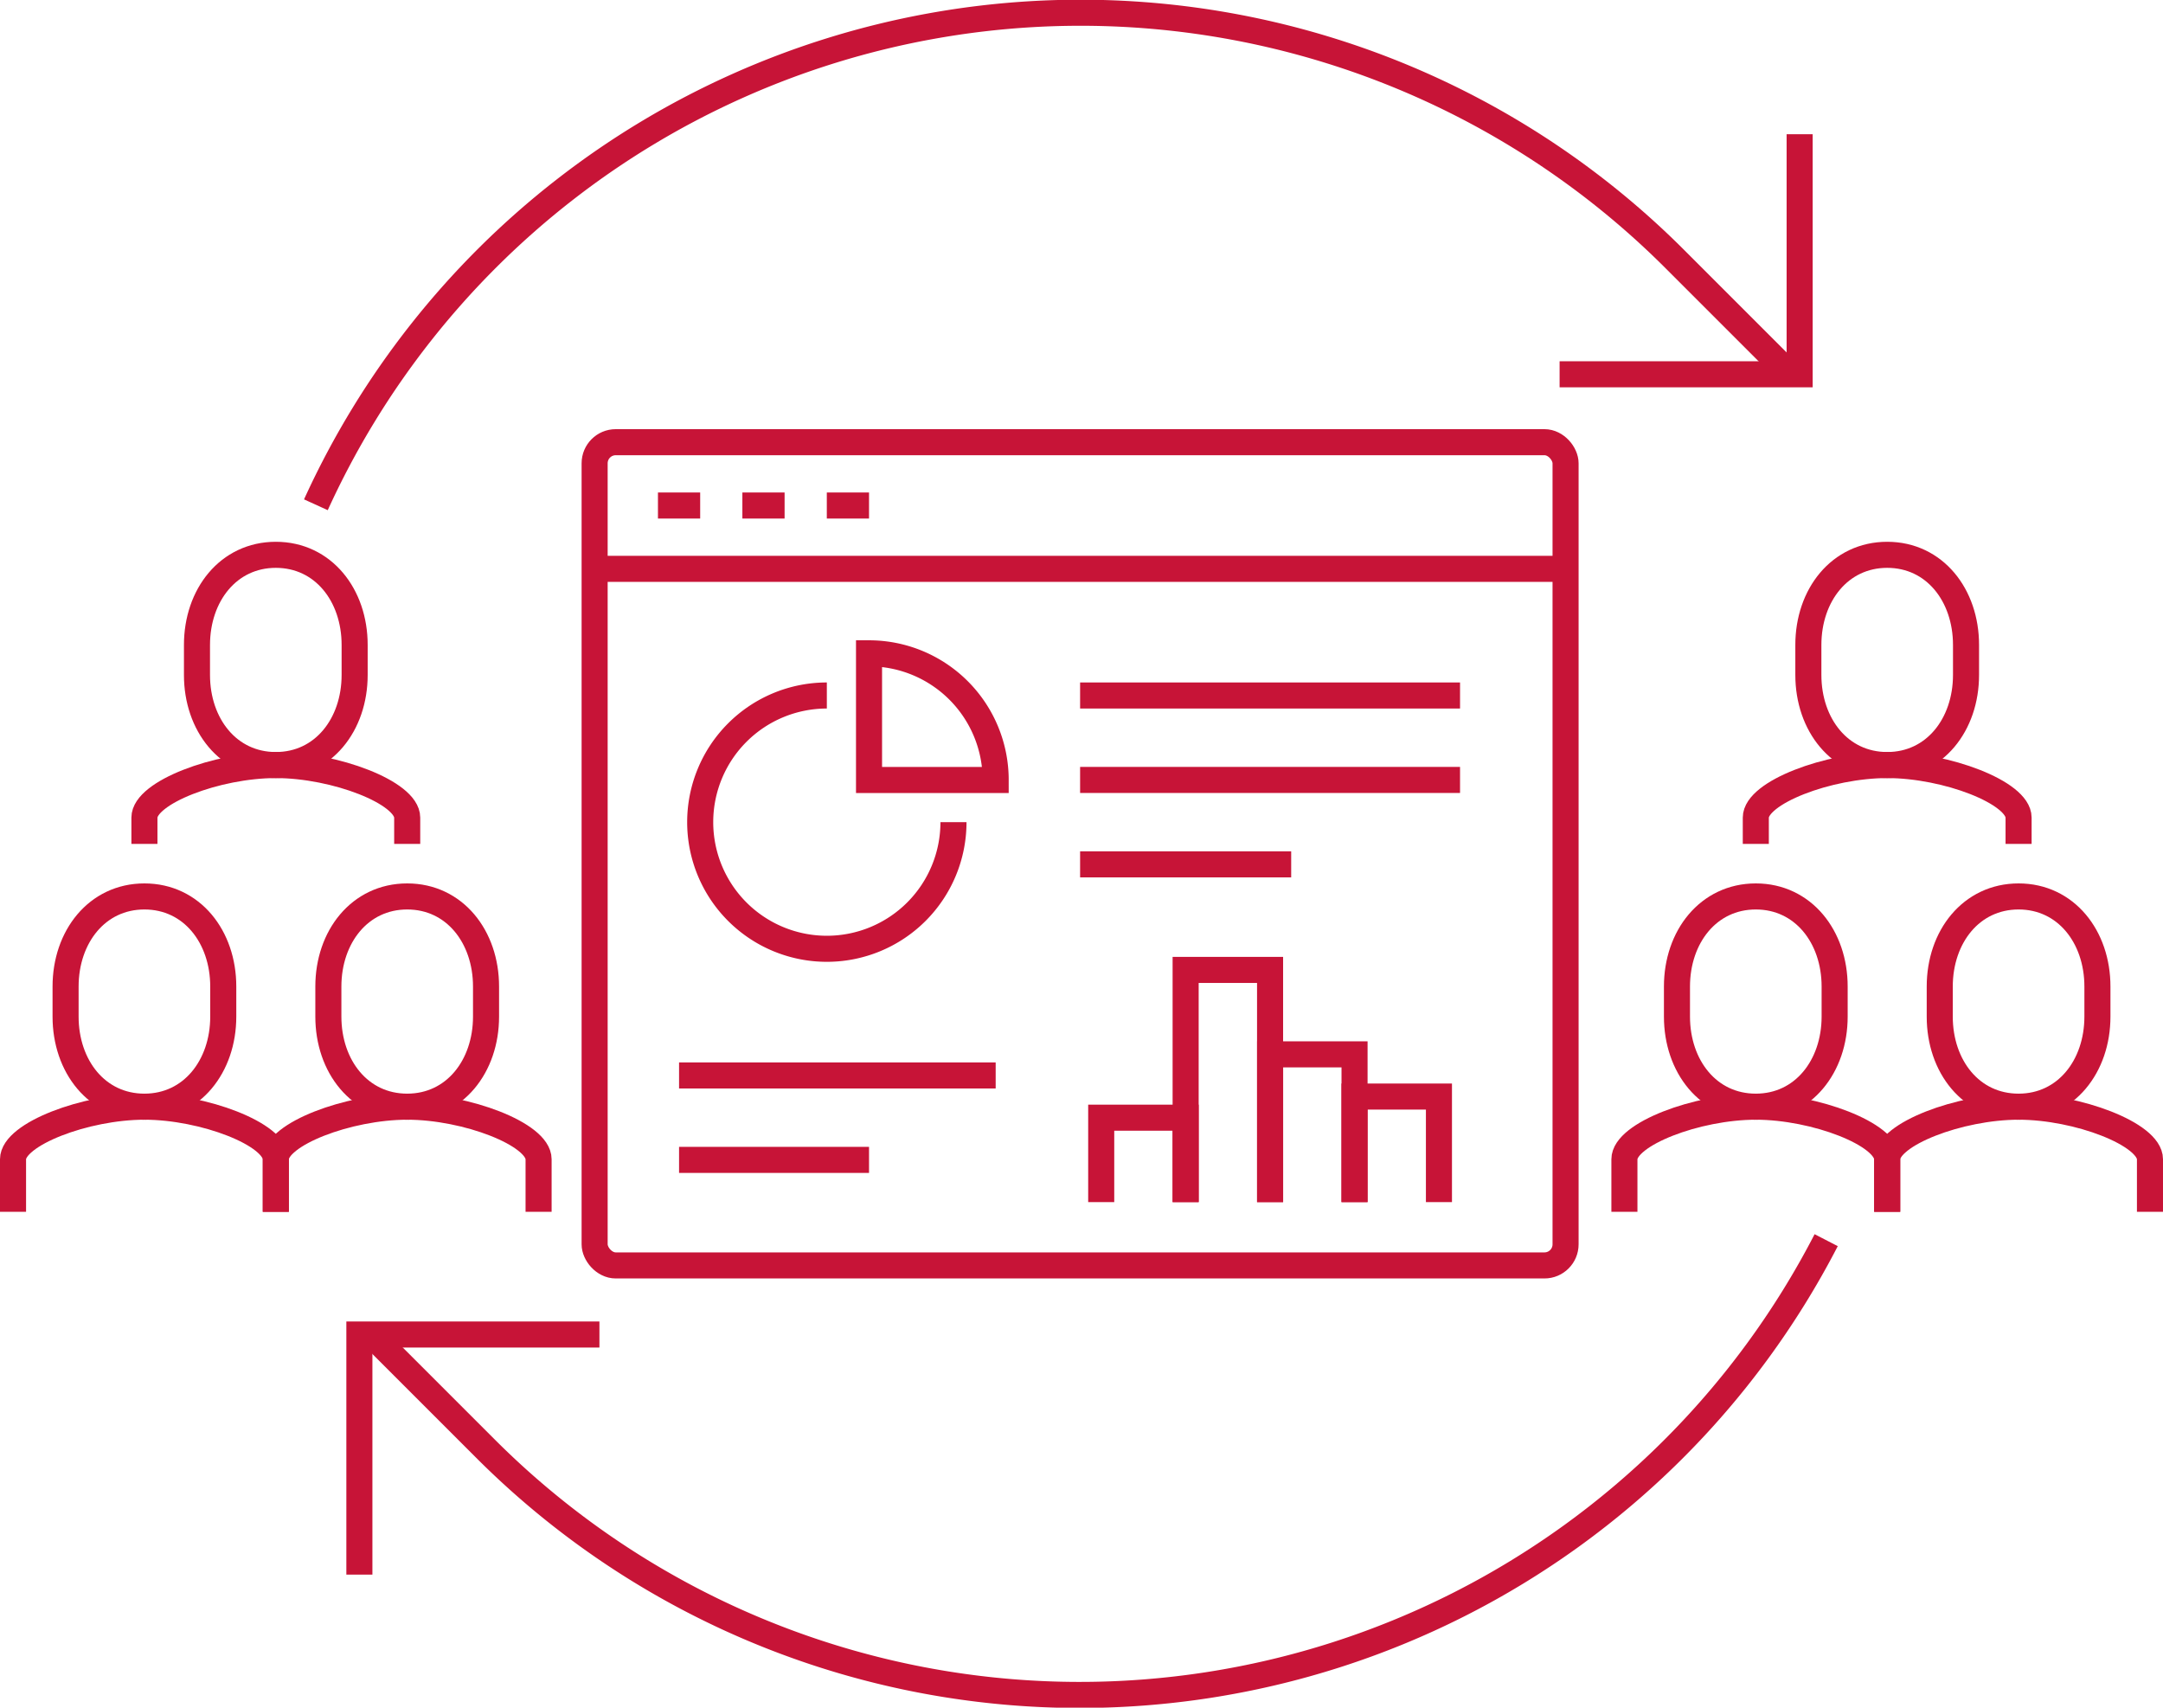 <svg xmlns="http://www.w3.org/2000/svg" width="166" height="131.046" viewBox="0 0 166 131.046"><g transform="translate(-360.925 -8101.763)"><rect width="74.515" height="63.176" rx="1.62" transform="translate(406.56 8135.697)" fill="none" stroke="#c71437" stroke-miterlimit="10" stroke-width="2"/><line x2="74.515" transform="translate(406.56 8145.417)" fill="none" stroke="#c71437" stroke-miterlimit="10" stroke-width="2"/><line x2="3.24" transform="translate(411.42 8140.557)" fill="none" stroke="#c71437" stroke-miterlimit="10" stroke-width="2"/><line x2="3.24" transform="translate(417.899 8140.557)" fill="none" stroke="#c71437" stroke-miterlimit="10" stroke-width="2"/><line x2="3.24" transform="translate(424.379 8140.557)" fill="none" stroke="#c71437" stroke-miterlimit="10" stroke-width="2"/><path d="M427.619,8151.9v9.72h9.719A9.72,9.72,0,0,0,427.619,8151.9Z" fill="none" stroke="#c71437" stroke-miterlimit="10" stroke-width="2"/><path d="M434.1,8164.856a9.719,9.719,0,1,1-9.719-9.72" fill="none" stroke="#c71437" stroke-miterlimit="10" stroke-width="2"/><line x2="29.158" transform="translate(443.818 8155.136)" fill="none" stroke="#c71437" stroke-miterlimit="10" stroke-width="2"/><line x2="29.158" transform="translate(443.818 8161.616)" fill="none" stroke="#c71437" stroke-miterlimit="10" stroke-width="2"/><line x2="24.298" transform="translate(413.04 8184.294)" fill="none" stroke="#c71437" stroke-miterlimit="10" stroke-width="2"/><line x2="14.579" transform="translate(413.04 8190.774)" fill="none" stroke="#c71437" stroke-miterlimit="10" stroke-width="2"/><line x2="16.199" transform="translate(443.818 8168.095)" fill="none" stroke="#c71437" stroke-miterlimit="10" stroke-width="2"/><path d="M458.4,8194.014v-11.339h6.48v11.339" fill="none" stroke="#c71437" stroke-miterlimit="10" stroke-width="2"/><path d="M464.877,8194.014v-8.1h6.48v8.1" fill="none" stroke="#c71437" stroke-miterlimit="10" stroke-width="2"/><path d="M445.438,8194.014v-6.479h6.48v6.479" fill="none" stroke="#c71437" stroke-miterlimit="10" stroke-width="2"/><path d="M451.917,8194.014v-17.819h6.48v17.819" fill="none" stroke="#c71437" stroke-miterlimit="10" stroke-width="2"/><path d="M406.928,8204.175H388.506V8222.6" fill="none" stroke="#c71437" stroke-miterlimit="10" stroke-width="2"/><path d="M385.168,8140.5a64.477,64.477,0,0,1,104.292-18.855l8.3,8.3" fill="none" stroke="#c71437" stroke-miterlimit="10" stroke-width="2"/><path d="M501.076,8196.935a64.47,64.47,0,0,1-102.9,15.992l-8.3-8.3" fill="none" stroke="#c71437" stroke-miterlimit="10" stroke-width="2"/><path d="M480.617,8130.486h18.422v-18.422" fill="none" stroke="#c71437" stroke-miterlimit="10" stroke-width="2"/><path d="M361.925,8194.758v-4.034c0-1.915,5.551-4.033,10.084-4.033s10.083,2.118,10.083,4.033v4.034" fill="none" stroke="#c71437" stroke-miterlimit="10" stroke-width="2"/><path d="M372.008,8186.691c3.638,0,6.051-3.1,6.051-6.914v-2.306c0-3.818-2.413-6.914-6.05-6.914s-6.051,3.1-6.051,6.914v2.306C365.958,8183.6,368.371,8186.691,372.008,8186.691Z" fill="none" stroke="#c71437" stroke-miterlimit="10" stroke-width="2"/><path d="M382.092,8194.758v-4.034c0-1.915,5.551-4.033,10.084-4.033s10.083,2.118,10.083,4.033v4.034" fill="none" stroke="#c71437" stroke-miterlimit="10" stroke-width="2"/><path d="M392.175,8186.691c3.638,0,6.051-3.1,6.051-6.914v-2.306c0-3.818-2.413-6.914-6.05-6.914s-6.051,3.1-6.051,6.914v2.306C386.125,8183.6,388.538,8186.691,392.175,8186.691Z" fill="none" stroke="#c71437" stroke-miterlimit="10" stroke-width="2"/><path d="M372.009,8166.524v-2.017c0-1.915,5.55-4.033,10.083-4.033s10.084,2.118,10.084,4.033v2.017" fill="none" stroke="#c71437" stroke-miterlimit="10" stroke-width="2"/><path d="M382.092,8160.474c3.637,0,6.05-3.1,6.05-6.914v-2.306c0-3.818-2.412-6.914-6.05-6.914s-6.05,3.1-6.05,6.914v2.306C376.042,8157.378,378.454,8160.474,382.092,8160.474Z" fill="none" stroke="#c71437" stroke-miterlimit="10" stroke-width="2"/><path d="M485.591,8194.758v-4.034c0-1.915,5.551-4.033,10.084-4.033s10.083,2.118,10.083,4.033v4.034" fill="none" stroke="#c71437" stroke-miterlimit="10" stroke-width="2"/><path d="M495.674,8186.691c3.638,0,6.051-3.1,6.051-6.914v-2.306c0-3.818-2.413-6.914-6.05-6.914s-6.051,3.1-6.051,6.914v2.306C489.624,8183.6,492.037,8186.691,495.674,8186.691Z" fill="none" stroke="#c71437" stroke-miterlimit="10" stroke-width="2"/><path d="M505.758,8194.758v-4.034c0-1.915,5.551-4.033,10.084-4.033s10.083,2.118,10.083,4.033v4.034" fill="none" stroke="#c71437" stroke-miterlimit="10" stroke-width="2"/><path d="M515.841,8186.691c3.638,0,6.051-3.1,6.051-6.914v-2.306c0-3.818-2.413-6.914-6.05-6.914s-6.051,3.1-6.051,6.914v2.306C509.791,8183.6,512.2,8186.691,515.841,8186.691Z" fill="none" stroke="#c71437" stroke-miterlimit="10" stroke-width="2"/><path d="M495.675,8166.524v-2.017c0-1.915,5.55-4.033,10.083-4.033s10.084,2.118,10.084,4.033v2.017" fill="none" stroke="#c71437" stroke-miterlimit="10" stroke-width="2"/><path d="M505.758,8160.474c3.637,0,6.05-3.1,6.05-6.914v-2.306c0-3.818-2.412-6.914-6.05-6.914s-6.05,3.1-6.05,6.914v2.306C499.708,8157.378,502.12,8160.474,505.758,8160.474Z" fill="none" stroke="#c71437" stroke-miterlimit="10" stroke-width="2"/></g></svg>